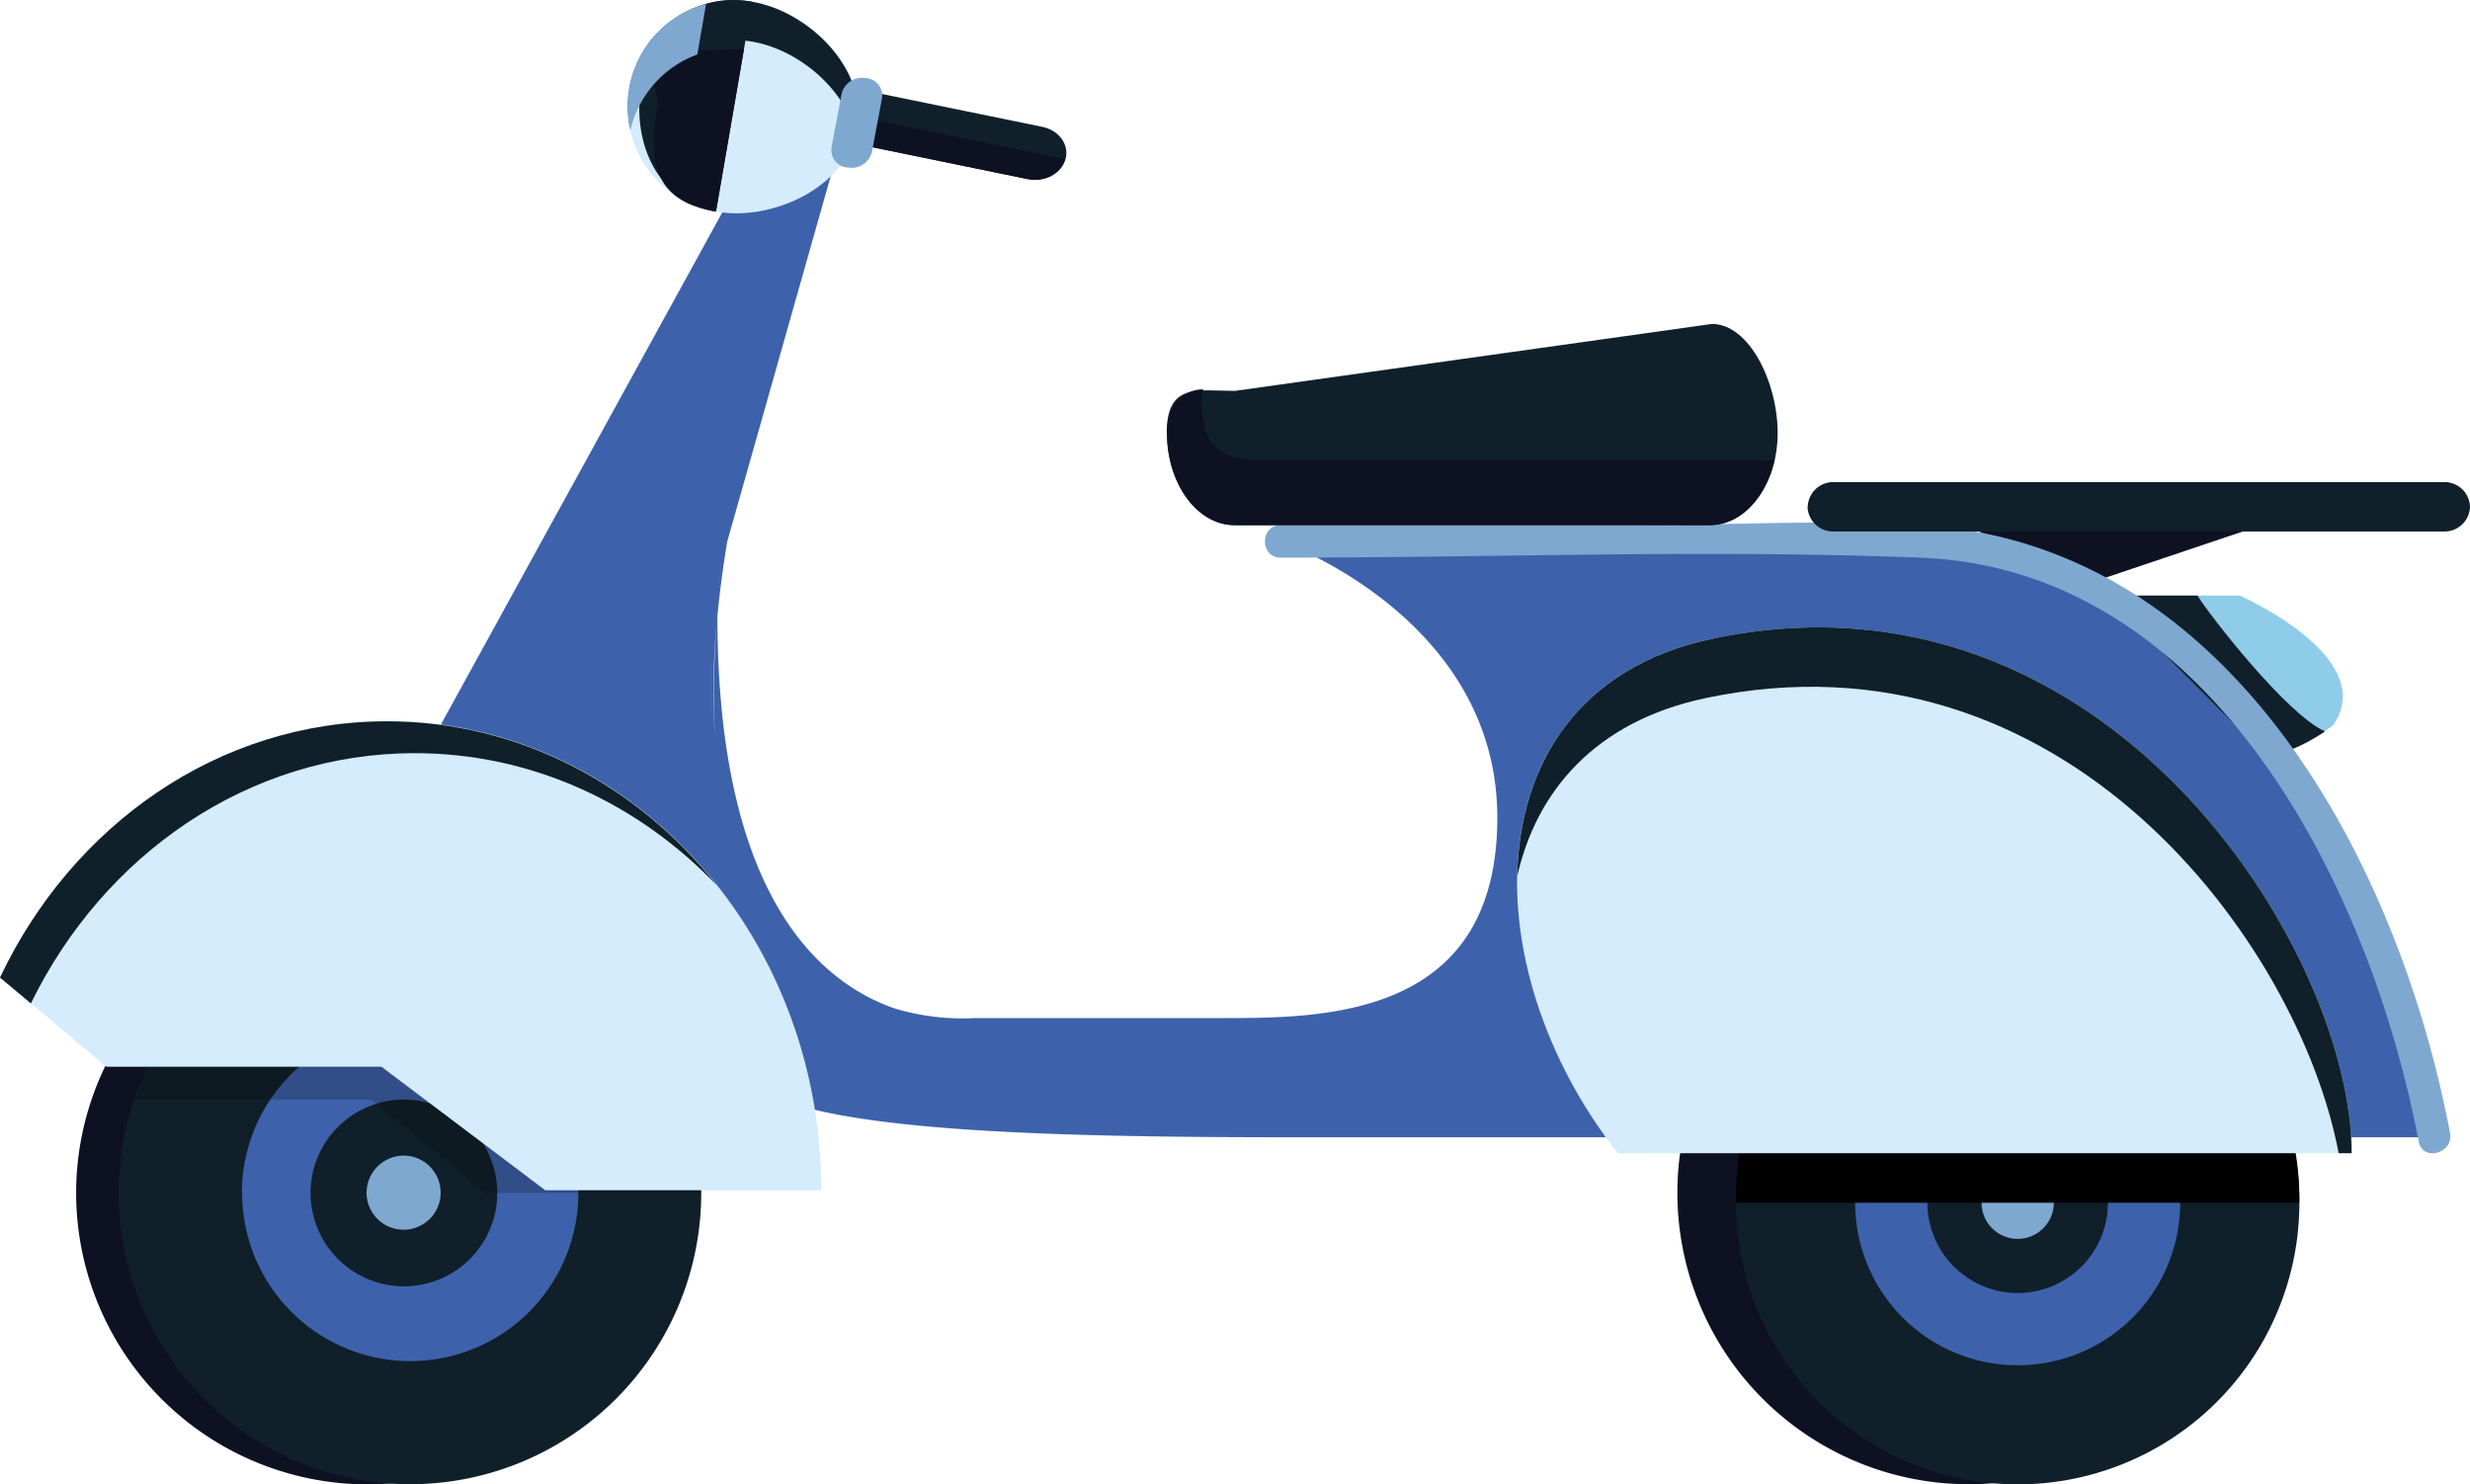 <svg xmlns="http://www.w3.org/2000/svg" width="400" height="240.38" viewBox="0 0 400 240.38"><polygon points="375.09 82.07 335.98 95.23 319.2 85.29 375.09 82.07" fill="#0e1122"/><path d="M12.33,194A47.17,47.17,0,1,1,59.5,241.19,47.22,47.22,0,0,1,12.33,194Zm20,0A27.21,27.21,0,1,0,59.5,166.81,27.23,27.23,0,0,0,32.29,194Z" transform="translate(0 -0.81)" fill="#0e1122"/><circle cx="66.38" cy="193.21" r="37.19" fill="#3d62ab"/><path d="M19.22,194a47.17,47.17,0,1,1,47.17,47.17A47.22,47.22,0,0,1,19.22,194Zm20,0a27.22,27.22,0,1,0,27.22-27.21A27.24,27.24,0,0,0,39.17,194Z" transform="translate(0 -0.81)" fill="#10202a"/><circle cx="65.41" cy="194.02" r="10.58" transform="translate(-66.17 36.33) rotate(-21.36)" fill="#7fa8d0"/><path d="M50.29,194a15.12,15.12,0,1,1,15.12,15.12A15.14,15.14,0,0,1,50.29,194Zm9.07,0a6,6,0,1,0,6-6.05A6.05,6.05,0,0,0,59.36,194Z" transform="translate(0 -0.81)" fill="#10202a"/><path d="M66.38,146.85A47.25,47.25,0,0,0,21.71,178.9H60.13L78.62,194h34.93A47.22,47.22,0,0,0,66.38,146.85Z" transform="translate(0 -0.81)" opacity="0.2"/><path d="M271.64,194a47.17,47.17,0,1,1,47.17,47.17A47.22,47.22,0,0,1,271.64,194Zm19.95,0a27.22,27.22,0,1,0,27.22-27.21A27.24,27.24,0,0,0,291.59,194Z" transform="translate(0 -0.81)" fill="#0e1122"/><circle cx="326.75" cy="195.58" r="35.96" transform="translate(-42.59 287.52) rotate(-45)" fill="#3d62ab"/><path d="M281.13,195.58a45.62,45.62,0,1,1,45.62,45.61A45.67,45.67,0,0,1,281.13,195.58Zm19.3,0a26.32,26.32,0,1,0,26.32-26.32A26.34,26.34,0,0,0,300.43,195.58Z" transform="translate(0 -0.81)" fill="#10202a"/><path d="M337,195.58a10.24,10.24,0,1,1-10.23-10.24A10.23,10.23,0,0,1,337,195.58Z" transform="translate(0 -0.81)" fill="#7fa8d0"/><path d="M312.13,195.58a14.62,14.62,0,1,1,14.62,14.62A14.63,14.63,0,0,1,312.13,195.58Zm8.77,0a5.85,5.85,0,1,0,5.85-5.85A5.85,5.85,0,0,0,320.9,195.58Z" transform="translate(0 -0.81)" fill="#10202a"/><path d="M281.13,195.58h0a45.62,45.62,0,1,1,91.23,0H281.13Z" transform="translate(0 -0.81)"/><path d="M387.23,157.86s-24.57-68.5-76.33-69.38H207.4s35.08,12.28,35.08,44.74-28.07,32.46-44.73,32.46H157.8a38.1,38.1,0,0,1-12.91-1.56c-12.21-4.23-28.7-18.3-28.71-63.54.36-3.81.88-7.83,1.6-12.1l18.38-64.92-17,7.66-54,98.28,11.69-7.36c25.19,7.32,43.45,30.5,49,56.46,13.47,5.72,49.63,6.38,83.26,6.38H394.24S392.2,168.53,387.23,157.86Zm-271.08-57a142.12,142.12,0,0,0-.39,19.22A119.43,119.43,0,0,1,116.15,100.88Z" transform="translate(0 -0.81)" fill="#3d62ab"/><path d="M341,97.26h21.69s22.75,9.94,15.15,21c0,0-9.35,7-12.28,3.51Z" transform="translate(0 -0.81)" fill="#8eccea"/><path d="M355.87,97.26c1.82,3,14.39,19.22,20.66,22-2.68,1.78-8.7,5.28-10.95,2.59L341,97.26Z" transform="translate(0 -0.81)" fill="#10202a"/><path d="M277.21,104.27C341,90.68,380.84,154.75,380.84,187.56H262C238.19,157.37,238.14,112.59,277.21,104.27Z" transform="translate(0 -0.81)" fill="#d4ecfb"/><path d="M276.08,113.89c58-12.35,96.19,39.5,102.65,73.67h2.11c0-32.81-39.82-96.88-103.63-83.29-21.52,4.58-31.15,20.23-31.5,38.41C248.84,128.8,258.48,117.64,276.08,113.89Z" transform="translate(0 -0.81)" fill="#10202a"/><path d="M207.39,85.85h57.85c15.5,0,31.4-1,46.87.07,49.74,3.56,76.44,55.14,84.66,98.36.64,3.31-4.44,4.73-5.07,1.39-7.65-40.19-32.92-92.66-80.62-94.55-34.45-1.37-69.2,0-103.69,0-3.39,0-3.39-5.27,0-5.27Z" transform="translate(0 -0.81)" fill="#7fa8d0"/><path d="M172.52,26.59c-.65,2.34-3.38,3.78-6.1,3.22L134,23.16c-2.72-.55-4.4-2.9-3.75-5.24h0c.64-2.33,3.38-3.77,6.1-3.22l32.45,6.65c2.72.56,4.4,2.9,3.75,5.24Z" transform="translate(0 -0.81)" fill="#10202a"/><path d="M172.52,26.59c-.65,2.34-3.38,3.78-6.1,3.22L134,23.16c-2.72-.55-4.4-2.9-3.75-5.24h0l42.3,8.67Z" transform="translate(0 -0.81)" fill="#0e1122"/><path d="M101.87,15.15A17.26,17.26,0,0,0,116,35.08c9.38,1.61,21.28-4.17,22.9-13.56s-7.66-18.82-17-20.44A17.25,17.25,0,0,0,101.87,15.15Z" transform="translate(0 -0.81)" fill="#d4ecfb"/><path d="M121.8,7.55c7.54,1.3,15,7.65,16.81,15,.08-.33.18-.65.24-1,1.62-9.39-7.66-18.82-17-20.44A17.19,17.19,0,0,0,102,21.31,17.24,17.24,0,0,1,121.8,7.55Z" transform="translate(0 -0.81)" fill="#10202a"/><path d="M121.8,1.08c-9.39-1.62-16.32,4.12-17.94,13.5s2.7,18.88,12.09,20.5Z" transform="translate(0 -0.81)" fill="#10202a"/><path d="M113.92,8.94a23.06,23.06,0,0,1-8.51-1.64c-1.77,2.2,1.52,8.18,1,11.17-1.62,9.38.14,15,9.53,16.61L120.5,8.66C118.38,8.87,116.2,8.94,113.92,8.94Z" transform="translate(0 -0.81)" fill="#0e1122"/><path d="M112.93,9.63l1.41-8.18a17.19,17.19,0,0,0-12.27,20.49A17.22,17.22,0,0,1,112.93,9.63Z" transform="translate(0 -0.81)" fill="#7fa8d0"/><path d="M141.19,25.48a3.4,3.4,0,0,1-3.8,2.47h0a2.84,2.84,0,0,1-2.74-3.2l1.66-8.83a3.4,3.4,0,0,1,3.8-2.47h0a2.84,2.84,0,0,1,2.74,3.19Z" transform="translate(0 -0.81)" fill="#7fa8d0"/><path d="M189,70.94c0,8.24,4.9,14.91,10.94,14.91h77c6,0,10.94-6.67,10.94-14.91h0c0-8.23-4.61-17.67-10.65-17.67L200,64.11c-6,0-11.06-1.4-11.06,6.83Z" transform="translate(0 -0.81)" fill="#10202a"/><path d="M194.83,63.86a19.14,19.14,0,0,0-.16,2.29c0,8,4.11,9.18,10.44,9.18h80.65a9.05,9.05,0,0,0,1.65-.17c-1.34,6.18-5.53,10.69-10.49,10.69h-77c-6,0-10.94-6.67-10.94-14.91C189,66.3,191.79,63.86,194.83,63.86Z" transform="translate(0 -0.81)" fill="#0e1122"/><path d="M292.72,82.88a4.13,4.13,0,0,0,4.25,4h98.78a4.13,4.13,0,0,0,4.25-4h0a4.13,4.13,0,0,0-4.25-4H297a4.13,4.13,0,0,0-4.25,4Z" transform="translate(0 -0.81)" fill="#10202a"/><path d="M17.22,173.56H61.78l26.52,20H133c0-42-31.49-76-70.33-76-27.35,0-51,16.87-62.67,41.5Z" transform="translate(0 -0.81)" fill="#d4ecfb"/><path d="M67.17,122.78c19,0,36.23,8.16,48.89,21.38-12.9-16.24-32-26.54-53.39-26.54-27.35,0-51,16.87-62.67,41.5l5,4.18C16.78,139.21,40.19,122.78,67.17,122.78Z" transform="translate(0 -0.81)" fill="#10202a"/></svg>